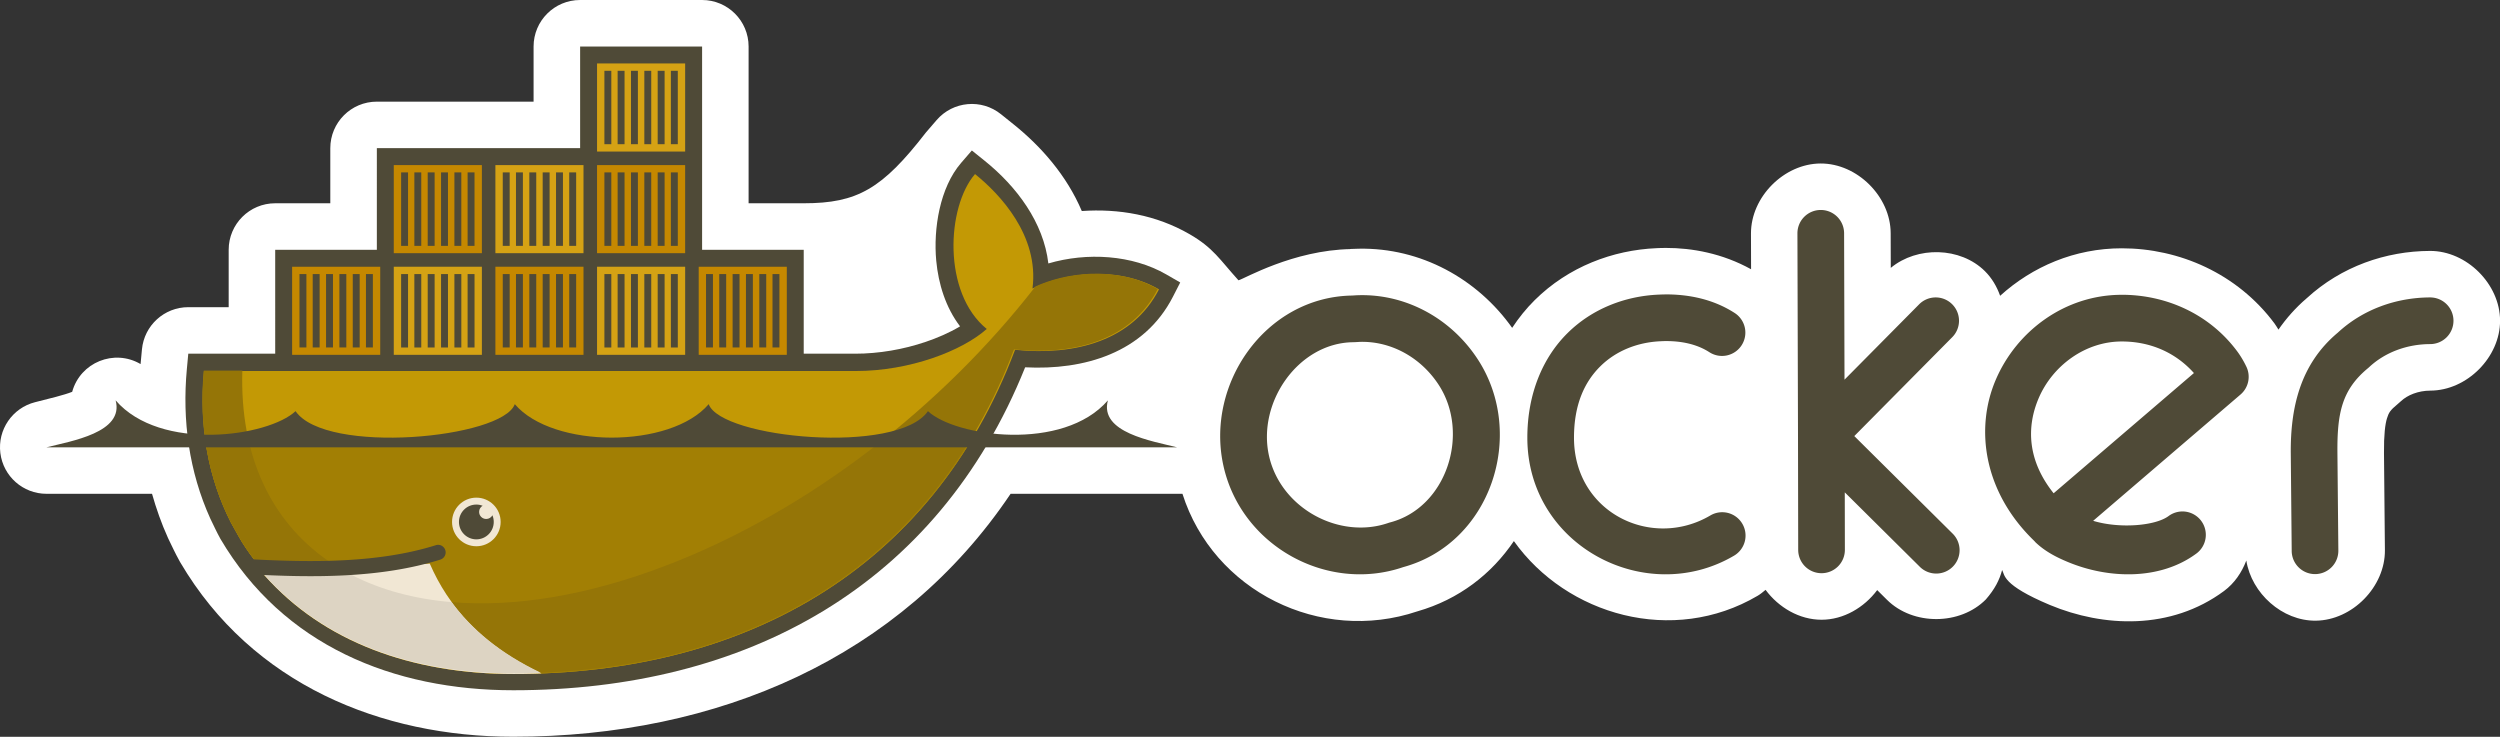 <?xml version="1.0" encoding="UTF-8" standalone="no"?>
<svg
   version="1.1"
   width="100mm"
   height="29.471mm"
   id="svg2"
   sodipodi:docname="Ocker_(ontainer_ngine)_ogo_ticker.svg"
   inkscape:version="1.2.2 (b0a8486541, 2022-12-01)"
   viewBox="0 0 100 29.471"
   xmlns:inkscape="http://www.inkscape.org/namespaces/inkscape"
   xmlns:sodipodi="http://sodipodi.sourceforge.net/DTD/sodipodi-0.dtd"
   xmlns="http://www.w3.org/2000/svg"
   xmlns:svg="http://www.w3.org/2000/svg"
   xmlns:rdf="http://www.w3.org/1999/02/22-rdf-syntax-ns#"
   xmlns:cc="http://creativecommons.org/ns#">
  <rect x="0" y="0" width="100" height="29.471" fill="#333333" stroke="none"/>
  <sodipodi:namedview
     id="namedview4040"
     pagecolor="#505050"
     bordercolor="#eeeeee"
     borderopacity="1"
     inkscape:showpageshadow="0"
     inkscape:pageopacity="0"
     inkscape:pagecheckerboard="0"
     inkscape:deskcolor="#505050"
     showgrid="false"
     showguides="false"
     inkscape:zoom="1"
     inkscape:cx="180"
     inkscape:cy="52"
     inkscape:window-width="1362"
     inkscape:window-height="721"
     inkscape:window-x="0"
     inkscape:window-y="22"
     inkscape:window-maximized="1"
     inkscape:current-layer="svg2"
     inkscape:document-units="mm" />
  <defs
     id="defs6">
    <clipPath
       id="clipPath8">
      <path
         d="M 76,2 V 48 H 54 V 71 H 35.581 c -0.078,0.666 -0.141,1.333 -0.206,2 -1.151,12.531 1.036,24.088 6.062,33.969 L 43.125,110 c 1.011,1.817 2.191,3.523 3.438,5.188 1.245,1.662 1.686,2.583 2.469,3.688 C 62.32,133.811 82.129,141 105,141 155.648,141 198.633,118.562 217.656,68.156 231.153,69.541 244.1,66.08 250,54.562 240.601,49.139 228.522,50.877 221.562,54.375 L 240,2 168,48 H 145 V 2 Z"
         id="path10" />
    </clipPath>
    <filter
       style="color-interpolation-filters:sRGB"
       inkscape:label="Color Shift"
       id="filter11274"
       x="-0.02"
       y="-0.073"
       width="1.039"
       height="1.146">
      <feColorMatrix
         type="hueRotate"
         values="220"
         result="color1"
         id="feColorMatrix11270" />
      <feColorMatrix
         type="saturate"
         values="1"
         result="color2"
         id="feColorMatrix11272" />
    </filter>
    <filter
       style="color-interpolation-filters:sRGB"
       inkscape:label="Color Shift"
       id="filter11280"
       x="0"
       y="0"
       width="1"
       height="1">
      <feColorMatrix
         type="hueRotate"
         values="220"
         result="color1"
         id="feColorMatrix11276" />
      <feColorMatrix
         type="saturate"
         values="1"
         result="color2"
         id="feColorMatrix11278" />
    </filter>
    <filter
       style="color-interpolation-filters:sRGB"
       inkscape:label="Color Shift"
       id="filter11286"
       x="0"
       y="0"
       width="1"
       height="1">
      <feColorMatrix
         type="hueRotate"
         values="220"
         result="color1"
         id="feColorMatrix11282" />
      <feColorMatrix
         type="saturate"
         values="1"
         result="color2"
         id="feColorMatrix11284" />
    </filter>
    <filter
       style="color-interpolation-filters:sRGB"
       inkscape:label="Color Shift"
       id="filter11292"
       x="0"
       y="0"
       width="1"
       height="1">
      <feColorMatrix
         type="hueRotate"
         values="220"
         result="color1"
         id="feColorMatrix11288" />
      <feColorMatrix
         type="saturate"
         values="1"
         result="color2"
         id="feColorMatrix11290" />
    </filter>
    <filter
       style="color-interpolation-filters:sRGB"
       inkscape:label="Color Shift"
       id="filter11298"
       x="0"
       y="0"
       width="1"
       height="1">
      <feColorMatrix
         type="hueRotate"
         values="220"
         result="color1"
         id="feColorMatrix11294" />
      <feColorMatrix
         type="saturate"
         values="1"
         result="color2"
         id="feColorMatrix11296" />
    </filter>
    <filter
       style="color-interpolation-filters:sRGB"
       inkscape:label="Color Shift"
       id="filter11304"
       x="0"
       y="0"
       width="1"
       height="1">
      <feColorMatrix
         type="hueRotate"
         values="220"
         result="color1"
         id="feColorMatrix11300" />
      <feColorMatrix
         type="saturate"
         values="1"
         result="color2"
         id="feColorMatrix11302" />
    </filter>
    <filter
       style="color-interpolation-filters:sRGB"
       inkscape:label="Color Shift"
       id="filter11310"
       x="0"
       y="0"
       width="1"
       height="1">
      <feColorMatrix
         type="hueRotate"
         values="220"
         result="color1"
         id="feColorMatrix11306" />
      <feColorMatrix
         type="saturate"
         values="1"
         result="color2"
         id="feColorMatrix11308" />
    </filter>
    <filter
       style="color-interpolation-filters:sRGB"
       inkscape:label="Color Shift"
       id="filter11316"
       x="-0.04"
       y="-0.466"
       width="1.08"
       height="1.933">
      <feColorMatrix
         type="hueRotate"
         values="220"
         result="color1"
         id="feColorMatrix11312" />
      <feColorMatrix
         type="saturate"
         values="1"
         result="color2"
         id="feColorMatrix11314" />
    </filter>
    <filter
       style="color-interpolation-filters:sRGB"
       inkscape:label="Color Shift"
       id="filter11322"
       x="0"
       y="0"
       width="1"
       height="1">
      <feColorMatrix
         type="hueRotate"
         values="220"
         result="color1"
         id="feColorMatrix11318" />
      <feColorMatrix
         type="saturate"
         values="1"
         result="color2"
         id="feColorMatrix11320" />
    </filter>
    <filter
       style="color-interpolation-filters:sRGB"
       inkscape:label="Color Shift"
       id="filter11328"
       x="0"
       y="0"
       width="1"
       height="1">
      <feColorMatrix
         type="hueRotate"
         values="220"
         result="color1"
         id="feColorMatrix11324" />
      <feColorMatrix
         type="saturate"
         values="1"
         result="color2"
         id="feColorMatrix11326" />
    </filter>
    <filter
       style="color-interpolation-filters:sRGB"
       inkscape:label="Color Shift"
       id="filter11334"
       x="0"
       y="0"
       width="1"
       height="1">
      <feColorMatrix
         type="hueRotate"
         values="220"
         result="color1"
         id="feColorMatrix11330" />
      <feColorMatrix
         type="saturate"
         values="1"
         result="color2"
         id="feColorMatrix11332" />
    </filter>
    <clipPath
       id="clipPath8-7">
      <path
         d="M 76,2 V 48 H 54 V 71 H 35.581 c -0.078,0.666 -0.141,1.333 -0.206,2 -1.151,12.531 1.036,24.088 6.062,33.969 L 43.125,110 c 1.011,1.817 2.191,3.523 3.438,5.188 1.245,1.662 1.686,2.583 2.469,3.688 C 62.32,133.811 82.129,141 105,141 155.648,141 198.633,118.562 217.656,68.156 231.153,69.541 244.1,66.08 250,54.562 240.601,49.139 228.522,50.877 221.562,54.375 L 240,2 168,48 H 145 V 2 Z"
         id="path10-4" />
    </clipPath>
    <clipPath
       id="clipPath1654">
      <path
         d="M 76,2 V 48 H 54 V 71 H 35.581 c -0.078,0.666 -0.141,1.333 -0.206,2 -1.151,12.531 1.036,24.088 6.062,33.969 L 43.125,110 c 1.011,1.817 2.191,3.523 3.438,5.188 1.245,1.662 1.686,2.583 2.469,3.688 C 62.32,133.811 82.129,141 105,141 155.648,141 198.633,118.562 217.656,68.156 231.153,69.541 244.1,66.08 250,54.562 240.601,49.139 228.522,50.877 221.562,54.375 L 240,2 168,48 H 145 V 2 Z"
         id="path1652" />
    </clipPath>
    <clipPath
       id="clipPath1658">
      <path
         d="M 76,2 V 48 H 54 V 71 H 35.581 c -0.078,0.666 -0.141,1.333 -0.206,2 -1.151,12.531 1.036,24.088 6.062,33.969 L 43.125,110 c 1.011,1.817 2.191,3.523 3.438,5.188 1.245,1.662 1.686,2.583 2.469,3.688 C 62.32,133.811 82.129,141 105,141 155.648,141 198.633,118.562 217.656,68.156 231.153,69.541 244.1,66.08 250,54.562 240.601,49.139 228.522,50.877 221.562,54.375 L 240,2 168,48 H 145 V 2 Z"
         id="path1656" />
    </clipPath>
    <clipPath
       id="clipPath1662">
      <path
         d="M 76,2 V 48 H 54 V 71 H 35.581 c -0.078,0.666 -0.141,1.333 -0.206,2 -1.151,12.531 1.036,24.088 6.062,33.969 L 43.125,110 c 1.011,1.817 2.191,3.523 3.438,5.188 1.245,1.662 1.686,2.583 2.469,3.688 C 62.32,133.811 82.129,141 105,141 155.648,141 198.633,118.562 217.656,68.156 231.153,69.541 244.1,66.08 250,54.562 240.601,49.139 228.522,50.877 221.562,54.375 L 240,2 168,48 H 145 V 2 Z"
         id="path1660" />
    </clipPath>
    <clipPath
       id="clipPath1666">
      <path
         d="M 76,2 V 48 H 54 V 71 H 35.581 c -0.078,0.666 -0.141,1.333 -0.206,2 -1.151,12.531 1.036,24.088 6.062,33.969 L 43.125,110 c 1.011,1.817 2.191,3.523 3.438,5.188 1.245,1.662 1.686,2.583 2.469,3.688 C 62.32,133.811 82.129,141 105,141 155.648,141 198.633,118.562 217.656,68.156 231.153,69.541 244.1,66.08 250,54.562 240.601,49.139 228.522,50.877 221.562,54.375 L 240,2 168,48 H 145 V 2 Z"
         id="path1664" />
    </clipPath>
  </defs>
  <path
     id="path12-5"
     style="fill:#ffffff;stroke-width:0.178;stroke-linecap:round;stroke-linejoin:round"
     d="m 23.204,0 c -1.028,1.3121765e-4 -1.861,0.833 -1.861,1.861 v 2.205 h -6.27 c -1.028,1.318e-4 -1.861,0.833 -1.861,1.861 V 8.131 H 11.007 C 9.98,8.131 9.147,8.964 9.147,9.992 V 12.287 H 7.531 c -0.961,9.4e-5 -1.763,0.732 -1.853,1.688 l -0.055,0.588 c -1.055,-0.619 -2.41,-0.07 -2.736,1.11 -0.318,0.128 -0.911,0.27 -1.485,0.415 -0.909,0.231 -1.504,1.103 -1.388,2.034 0.116,0.931 0.907,1.63 1.845,1.63 h 4.222 c 0.169,0.595 0.375,1.184 0.635,1.758 0.008,0.018 0.017,0.036 0.025,0.054 0.117,0.239 0.255,0.545 0.45,0.896 0.007,0.014 0.015,0.027 0.023,0.04 2.875,4.883 8.052,6.97 13.316,6.97 8.189,0 15.495,-3.169 19.894,-9.718 2.286,5e-5 4.597,3.83e-4 6.874,3.83e-4 1.237,3.891 5.514,6.009 9.396,4.702 1.671,-0.477 2.978,-1.505 3.861,-2.811 2.111,2.965 6.358,4.185 9.75,2.188 v 3.56e-4 c 0.115,-0.068 0.216,-0.153 0.318,-0.238 0.524,0.708 1.356,1.197 2.241,1.196 0.877,-0.001 1.701,-0.486 2.224,-1.186 l 0.394,0.391 c 1.039,1.031 2.922,1.023 3.952,-0.017 0.36,-0.415 0.543,-0.774 0.651,-1.177 0.112,0.197 -0.016,0.588 1.91,1.398 2.139,0.892 4.834,1.02 6.967,-0.559 l 3.54e-4,-3.55e-4 c 0.414,-0.307 0.709,-0.739 0.89,-1.218 0.209,1.311 1.437,2.419 2.777,2.406 1.463,-0.014 2.781,-1.358 2.767,-2.821 l -0.037,-3.889 c -0.007,-0.726 0.049,-1.165 0.121,-1.387 0.072,-0.222 0.113,-0.309 0.429,-0.57 l 7.11e-4,-6.94e-4 c 0.044,-0.037 0.088,-0.074 0.13,-0.114 l 7.11e-4,-6.94e-4 c 0.256,-0.239 0.682,-0.418 1.175,-0.42 1.463,-0.004 2.791,-1.338 2.787,-2.801 -0.004,-1.463 -1.338,-2.791 -2.801,-2.787 -1.769,0.005 -3.55,0.623 -4.927,1.887 -0.453,0.386 -0.825,0.812 -1.137,1.261 -0.057,-0.087 -0.09,-0.156 -0.159,-0.248 -1.49,-1.999 -3.812,-3.005 -6.108,-3.005 -1.877,0 -3.575,0.73 -4.866,1.9 -0.13,-0.368 -0.329,-0.708 -0.609,-0.986 -0.982,-0.973 -2.708,-1.006 -3.765,-0.131 l -0.004,-1.389 v -3.555e-4 c -0.004,-1.463 -1.339,-2.79 -2.801,-2.786 -1.463,0.004 -2.791,1.338 -2.787,2.801 v 3.557e-4 l 0.004,1.429 C 68.892,10.133 67.682,9.916 66.631,9.917 h -0.002 -0.001 c -0.17,9.26e-5 -0.307,0.008 -0.364,0.01 -1.78e-4,9.3e-6 -0.001,-9.2e-6 -0.002,0 h -3.56e-4 c -1.751,0.075 -3.523,0.742 -4.872,2.077 -0.337,0.334 -0.639,0.707 -0.903,1.11 -1.393,-1.962 -3.655,-3.213 -6.135,-3.166 -0.23,0.004 -0.483,0.018 -0.315,0.015 C 51.717,10.005 49.761,11.159 49.539,11.212 48.786,10.382 48.539,9.919 47.581,9.366 46.242,8.593 44.739,8.339 43.272,8.441 42.668,7.018 41.644,5.858 40.549,4.978 h -3.56e-4 l -0.509,-0.409 C 39.259,3.941 38.121,4.044 37.466,4.802 L 37.039,5.297 C 35.29,7.556 34.298,8.131 32.149,8.131 H 29.944 V 1.861 C 29.944,0.833 29.111,1.3228446e-4 28.083,0 Z"
     sodipodi:nodetypes="ccccccccccccccsccccccscccccccccccccccccccscccccscccssccccsssccscssccscccccccccccccccc" />
  <path
     style="color:#000000;fill:#4f4a37;stroke-width:0.178;stroke-linecap:round;stroke-linejoin:round;-inkscape-stroke:none"
     d="m 72.828,8.399 a 0.933,0.933 0 0 0 -0.931,0.936 l 0.023,8.117 v 0.002 l 0.008,4.542 a 0.933,0.933 0 0 0 0.935,0.932 0.933,0.933 0 0 0 0.932,-0.935 l -0.004,-2.299 3.002,2.978 a 0.933,0.933 0 0 0 1.32,-0.006 0.933,0.933 0 0 0 -0.006,-1.32 l -3.935,-3.903 3.918,-3.956 a 0.933,0.933 0 0 0 -0.006,-1.32 0.933,0.933 0 0 0 -1.32,0.007 l -2.984,3.013 -0.016,-5.857 A 0.933,0.933 0 0 0 72.827,8.399 Z m -6.198,3.378 c -0.115,6.2e-5 -0.215,0.005 -0.286,0.008 a 0.934,0.934 0 0 0 -3.56e-4,0 c -1.337,0.058 -2.655,0.562 -3.643,1.54 -0.988,0.978 -1.607,2.425 -1.607,4.185 0,4.33 4.752,6.787 8.268,4.717 a 0.933,0.933 0 0 0 0.331,-1.278 0.933,0.933 0 0 0 -1.278,-0.331 c -2.352,1.385 -5.455,-0.112 -5.455,-3.108 0,-1.339 0.428,-2.239 1.054,-2.858 0.625,-0.619 1.486,-0.962 2.409,-1.002 0.08,-0.004 0.155,-0.007 0.208,-0.007 a 0.934,0.934 0 0 0 0.002,0 c 0.655,-0.001 1.256,0.131 1.742,0.445 a 0.933,0.933 0 0 0 1.29,-0.277 0.933,0.933 0 0 0 -0.277,-1.291 c -0.869,-0.561 -1.848,-0.745 -2.756,-0.744 z m 18.239,0.015 c -2.261,0 -4.203,1.44 -5.042,3.407 -0.828,1.943 -0.492,4.466 1.533,6.428 a 0.933,0.933 0 0 0 0.002,0.004 0.933,0.933 0 0 0 0.004,0.002 c 0.024,0.023 0.041,0.048 0.065,0.07 0.39,0.367 0.837,0.591 1.281,0.776 1.656,0.69 3.709,0.725 5.143,-0.337 a 0.933,0.933 0 0 0 0.194,-1.306 0.933,0.933 0 0 0 -1.306,-0.194 c -0.531,0.394 -1.96,0.512 -3.017,0.191 2.423,-2.076 5.895,-5.052 5.895,-5.052 a 0.934,0.934 0 0 0 0.218,-1.145 c 0,0 -0.133,-0.29 -0.355,-0.588 -1.118,-1.5 -2.852,-2.257 -4.616,-2.257 z m -30.482,0.015 c -0.159,0.003 -0.264,0.014 -0.315,0.015 -3.457,0.064 -5.875,3.546 -5.129,6.835 0.724,3.193 4.152,5.066 7.185,4.028 3.52,-0.961 4.926,-5.303 2.996,-8.292 -1.039,-1.609 -2.815,-2.622 -4.736,-2.586 z m 42.817,0.09 c -1.351,0.004 -2.686,0.475 -3.696,1.413 -1.521,1.274 -1.894,3.034 -1.877,4.841 l 0.037,3.889 a 0.933,0.933 0 0 0 0.942,0.924 0.933,0.933 0 0 0 0.924,-0.942 l -0.037,-3.889 c -0.015,-1.604 0.173,-2.54 1.226,-3.409 a 0.934,0.934 0 0 0 0.043,-0.038 c 0.636,-0.595 1.517,-0.92 2.442,-0.922 a 0.933,0.933 0 0 0 0.931,-0.936 0.933,0.933 0 0 0 -0.936,-0.931 z m -12.335,1.762 c 1.131,3e-6 2.145,0.432 2.888,1.263 -0.652,0.559 -3.429,2.939 -5.612,4.809 -1.06,-1.325 -1.083,-2.666 -0.6,-3.799 0.558,-1.309 1.868,-2.273 3.324,-2.273 z m -30.447,0.015 a 0.934,0.934 0 0 0 7.12e-4,0 c 1.241,-0.024 2.425,0.636 3.133,1.732 1.255,1.944 0.309,4.898 -1.951,5.49 a 0.934,0.934 0 0 0 -0.069,0.021 c -1.958,0.678 -4.298,-0.579 -4.773,-2.672 -0.486,-2.142 1.162,-4.516 3.343,-4.556 0.16,-0.003 0.265,-0.014 0.316,-0.015 z"
     id="path12" />
  <path
     d="m 28.083,9.992 h 4.066 v 4.156 h 2.056 c 0.949,0 1.926,-0.169 2.825,-0.474 0.442,-0.15 0.938,-0.358 1.373,-0.62 C 37.829,12.304 37.536,11.358 37.449,10.426 37.332,9.157 37.588,7.506 38.447,6.513 l 0.427,-0.494 0.509,0.409 c 1.282,1.03 2.361,2.47 2.551,4.11 1.544,-0.454 3.356,-0.347 4.717,0.439 l 0.558,0.322 -0.294,0.574 c -1.151,2.246 -3.557,2.942 -5.909,2.819 -3.52,8.767 -11.183,12.918 -20.475,12.918 -4.8,0 -9.205,-1.795 -11.713,-6.054 C 8.671,21.292 8.545,21.015 8.412,20.743 7.564,18.869 7.283,16.815 7.474,14.763 l 0.057,-0.615 h 3.477 V 9.992 h 4.066 V 5.926 h 8.131 V 1.861 h 4.879 v 8.131"
     id="path14"
     style="fill:#4f4a37;fill-opacity:1;stroke-width:0.178" />
  <path
     d="M 23.882,2.538 H 27.406 V 6.062 H 23.882 Z"
     id="path24"
     style="fill:#d5a214;fill-opacity:1;stroke-width:0.178" />
  <path
     style="color:#000000;fill:#000000;stroke-width:0.277;-inkscape-stroke:none"
     d="M 24.315,5.768 V 2.832 m 0.528,2.937 V 2.832 m 0.534,2.937 V 2.832 m 0.534,2.937 V 2.832 m 0.534,2.937 V 2.832 m 0.528,2.937 V 2.832"
     id="path1154" />
  <path
     style="color:#000000;fill:#4f4a37;stroke-width:0.178;-inkscape-stroke:none"
     d="m 24.176,2.832 v 2.937 h 0.277 V 2.832 Z m 0.529,0 v 2.937 h 0.277 V 2.832 Z m 0.534,0 V 5.768 H 25.516 V 2.832 Z m 0.534,0 v 2.937 h 0.277 V 2.832 Z m 0.534,0 v 2.937 h 0.277 V 2.832 Z m 0.528,0 V 5.768 H 27.112 V 2.832 Z"
     id="path1156" />
  <path
     d="m 11.685,14.193 h 3.524 v -3.523 h -3.524 z"
     id="path329"
     style="fill:#c58800;fill-opacity:1;stroke-width:0.178" />
  <path
     style="color:#000000;fill:#000000;stroke-width:0.277;-inkscape-stroke:none"
     d="m 12.118,10.963 v 2.937 m 0.528,-2.937 v 2.937 m 0.534,-2.937 v 2.937 m 0.534,-2.937 v 2.937 m 0.534,-2.937 v 2.937 m 0.528,-2.937 v 2.937"
     id="path1148" />
  <path
     style="color:#000000;fill:#4f4a37;stroke-width:0.178;-inkscape-stroke:none"
     d="M 11.979,13.899 V 10.963 h 0.277 v 2.937 z m 0.529,0 V 10.963 h 0.277 v 2.937 z m 0.534,0 V 10.963 h 0.277 v 2.937 z m 0.534,0 V 10.963 h 0.277 v 2.937 z m 0.534,0 V 10.963 h 0.277 v 2.937 z m 0.528,0 V 10.963 h 0.277 v 2.937 z"
     id="path1150" />
  <path
     d="m 15.751,6.604 h 3.524 v 3.523 h -3.524 z"
     id="path341"
     style="fill:#c58800;fill-opacity:1;stroke-width:0.178" />
  <path
     d="m 15.751,10.669 h 3.524 v 3.524 h -3.524 z"
     id="path343"
     style="fill:#d5a214;fill-opacity:1;stroke-width:0.178" />
  <path
     style="color:#000000;fill:#000000;stroke-width:0.277;-inkscape-stroke:none"
     d="M 16.183,9.834 V 6.897 m 0.528,2.937 V 6.897 M 17.246,9.834 V 6.897 m 0.534,2.937 V 6.897 m 0.534,2.937 V 6.897 m 0.528,2.937 V 6.897"
     id="path1142" />
  <path
     style="color:#000000;fill:#4f4a37;stroke-width:0.178;-inkscape-stroke:none"
     d="M 16.045,6.897 V 9.834 h 0.277 V 6.897 Z m 0.529,0 V 9.834 h 0.277 V 6.897 Z m 0.534,0 V 9.834 h 0.277 V 6.897 Z m 0.534,0 V 9.834 h 0.277 V 6.897 Z m 0.534,0 V 9.834 h 0.277 V 6.897 Z m 0.528,0 V 9.834 h 0.277 V 6.897 Z"
     id="path1144" />
  <path
     style="color:#000000;fill:#000000;stroke-width:0.277;-inkscape-stroke:none"
     d="m 16.183,13.899 v -2.937 m 0.528,2.937 v -2.937 m 0.534,2.937 v -2.937 m 0.534,2.937 v -2.937 m 0.534,2.937 v -2.937 m 0.528,2.937 v -2.937"
     id="path1136" />
  <path
     style="color:#000000;fill:#4f4a37;stroke-width:0.178;-inkscape-stroke:none"
     d="m 16.045,10.963 v 2.937 h 0.277 v -2.937 z m 0.529,0 v 2.937 h 0.277 v -2.937 z m 0.534,0 v 2.937 h 0.277 v -2.937 z m 0.534,0 v 2.937 h 0.277 v -2.937 z m 0.534,0 v 2.937 h 0.277 v -2.937 z m 0.528,0 v 2.937 h 0.277 v -2.937 z"
     id="path1138" />
  <path
     d="m 19.816,14.193 h 3.524 V 10.669 H 19.816 Z"
     id="path351"
     style="fill:#c58800;fill-opacity:1;stroke-width:0.178" />
  <path
     d="m 19.816,10.127 h 3.524 V 6.604 H 19.816 Z"
     id="path353"
     style="fill:#d5a214;fill-opacity:1;stroke-width:0.178" />
  <path
     style="color:#000000;fill:#000000;stroke-width:0.277;-inkscape-stroke:none"
     d="m 20.249,10.963 v 2.937 m 0.528,-2.937 v 2.937 m 0.534,-2.937 v 2.937 m 0.534,-2.937 v 2.937 m 0.534,-2.937 v 2.937 m 0.528,-2.937 v 2.937"
     id="path1130" />
  <path
     style="color:#000000;fill:#4f4a37;stroke-width:0.178;-inkscape-stroke:none"
     d="M 20.11,13.899 V 10.963 h 0.277 v 2.937 z m 0.529,0 V 10.963 h 0.277 v 2.937 z m 0.534,0 V 10.963 h 0.277 v 2.937 z m 0.534,0 V 10.963 h 0.277 v 2.937 z m 0.534,0 V 10.963 h 0.277 v 2.937 z m 0.528,0 V 10.963 h 0.277 v 2.937 z"
     id="path1132" />
  <path
     style="color:#000000;fill:#000000;stroke-width:0.277;-inkscape-stroke:none"
     d="m 20.249,6.897 v 2.937 m 0.528,-2.937 V 9.834 M 21.311,6.897 V 9.834 M 21.845,6.897 v 2.937 m 0.534,-2.937 v 2.937 m 0.528,-2.937 v 2.937"
     id="path1124" />
  <path
     style="color:#000000;fill:#4f4a37;stroke-width:0.178;-inkscape-stroke:none"
     d="M 20.11,9.834 V 6.897 h 0.277 v 2.937 z m 0.529,0 V 6.897 h 0.277 v 2.937 z m 0.534,0 V 6.897 h 0.277 v 2.937 z m 0.534,0 V 6.897 h 0.277 v 2.937 z m 0.534,0 V 6.897 h 0.277 v 2.937 z m 0.528,0 V 6.897 h 0.277 v 2.937 z"
     id="path1126" />
  <path
     d="M 23.882,6.604 H 27.406 V 10.127 H 23.882 Z"
     id="path363"
     style="fill:#c58800;fill-opacity:1;stroke-width:0.178" />
  <path
     d="m 23.882,10.669 h 3.524 v 3.524 h -3.524 z"
     id="path365"
     style="fill:#d5a214;fill-opacity:1;stroke-width:0.178" />
  <path
     style="color:#000000;fill:#000000;stroke-width:0.277;-inkscape-stroke:none"
     d="M 24.315,9.834 V 6.897 m 0.528,2.937 V 6.897 m 0.534,2.937 V 6.897 m 0.534,2.937 V 6.897 m 0.534,2.937 V 6.897 m 0.528,2.937 V 6.897"
     id="path1118" />
  <path
     style="color:#000000;fill:#4f4a37;stroke-width:0.178;-inkscape-stroke:none"
     d="M 24.176,6.897 V 9.834 h 0.277 V 6.897 Z m 0.529,0 V 9.834 h 0.277 V 6.897 Z m 0.534,0 V 9.834 H 25.516 V 6.897 Z m 0.534,0 V 9.834 h 0.277 V 6.897 Z m 0.534,0 V 9.834 h 0.277 V 6.897 Z m 0.528,0 V 9.834 H 27.112 V 6.897 Z"
     id="path1120" />
  <path
     style="color:#000000;fill:#000000;stroke-width:0.277;-inkscape-stroke:none"
     d="m 24.315,13.899 v -2.937 m 0.528,2.937 v -2.937 m 0.534,2.937 v -2.937 m 0.534,2.937 v -2.937 m 0.534,2.937 v -2.937 m 0.528,2.937 v -2.937"
     id="path1112" />
  <path
     style="color:#000000;fill:#4f4a37;stroke-width:0.178;-inkscape-stroke:none"
     d="m 24.176,10.963 v 2.937 h 0.277 v -2.937 z m 0.529,0 v 2.937 h 0.277 v -2.937 z m 0.534,0 v 2.937 h 0.277 v -2.937 z m 0.534,0 v 2.937 h 0.277 v -2.937 z m 0.534,0 v 2.937 h 0.277 v -2.937 z m 0.528,0 v 2.937 h 0.277 v -2.937 z"
     id="path1114" />
  <path
     d="m 27.948,14.193 h 3.524 v -3.523 h -3.524 z"
     id="path373"
     style="fill:#c58800;fill-opacity:1;stroke-width:0.178" />
  <path
     style="color:#000000;fill:#000000;stroke-width:0.277;-inkscape-stroke:none"
     d="m 28.38,10.963 v 2.937 m 0.528,-2.937 v 2.937 m 0.534,-2.937 v 2.937 m 0.534,-2.937 v 2.937 m 0.534,-2.937 v 2.937 m 0.528,-2.937 v 2.937"
     id="path1106" />
  <path
     style="color:#000000;fill:#4f4a37;stroke-width:0.178;-inkscape-stroke:none"
     d="M 28.241,13.899 V 10.963 h 0.277 v 2.937 z m 0.529,0 V 10.963 h 0.277 v 2.937 z m 0.534,0 V 10.963 h 0.277 v 2.937 z m 0.534,0 V 10.963 h 0.277 v 2.937 z m 0.534,0 V 10.963 h 0.277 v 2.937 z m 0.528,0 V 10.963 h 0.277 v 2.937 z"
     id="path1108" />
  <path
     d="m 221.57,54.38 c 1.533,-11.915 -7.384,-21.275 -12.914,-25.718 -6.373,7.368 -7.363,26.678 2.635,34.807 -5.58,4.956 -17.337,9.448 -29.376,9.448 L 34,72.917 C 32.829,85.484 34,146 34,146 h 217 l -0.987,-91.424 c -9.399,-5.424 -21.484,-3.694 -28.443,-0.197"
     clip-path="url(#clipPath8)"
     id="path38"
     style="fill:#c39905;fill-opacity:1"
     transform="matrix(0.178,0,0,0.178,1.86,1.861)" />
  <path
     d="m 34,89 v 57 H 251 V 89"
     clip-path="url(#clipPath8)"
     id="path40"
     style="fill:#a27f04;fill-opacity:1"
     transform="matrix(0.178,0,0,0.178,1.86,1.861)" />
  <path
     d="M 111.237,140.89 C 97.698,134.465 90.266,125.731 86.131,116.196 L 45,118 l 21,28 45.237,-5.11"
     clip-path="url(#clipPath8)"
     id="path42"
     style="fill:#f1e7d4;fill-opacity:1"
     transform="matrix(0.178,0,0,0.178,1.86,1.861)" />
  <path
     id="path44"
     clip-path="none"
     style="fill:#957507;fill-opacity:1;stroke-width:0.178"
     d="m 43.619,10.95 c -0.826,0.032 -1.599,0.234 -2.2,0.507 -3.709,4.781 -9.029,8.957 -14.74,11.151 -3.184,1.223 -6.113,1.686 -8.611,1.477 0.789,1.075 1.924,2.044 3.563,2.823 8.523,-0.316 15.684,-4.335 18.928,-12.929 2.4,0.246 4.702,-0.369 5.751,-2.417 -0.836,-0.482 -1.79,-0.646 -2.691,-0.612 z m -35.468,3.873 c -5.334e-4,0.006 -0.001,0.011 -0.002,0.017 -0.205,2.228 0.184,4.283 1.078,6.04 l 0.3,0.539 c 0.18,0.323 0.39,0.626 0.611,0.922 0.133,0.178 0.215,0.306 0.289,0.425 1.27,-0.042 3.816,0.337 2.672,-0.352 C 10.853,20.843 9.588,18.245 9.694,14.824 Z" />
  <path
     id="path3253"
     clip-path="none"
     style="fill:#ddd4c3;fill-opacity:1;stroke-width:0.178"
     d="m 13.542,22.68 -3.083,0.135 c 0.038,0.06 0.074,0.12 0.118,0.182 2.363,2.656 5.885,3.934 9.951,3.934 0.37,0 0.737,-0.009 1.103,-0.023 -1.639,-0.779 -2.774,-1.748 -3.563,-2.823 -1.498,-0.125 -2.842,-0.493 -3.991,-1.082 -0.181,-0.102 -0.358,-0.213 -0.536,-0.323 z" />
  <path
     style="color:#000000;fill:#4f4a37;stroke-width:0.178;stroke-linecap:round;-inkscape-stroke:none"
     d="m 17.433,21.808 c -2.28,0.715 -4.935,0.696 -7.444,0.559 a 0.302,0.302 0 0 0 -0.318,0.285 0.302,0.302 0 0 0 0.285,0.318 c 2.528,0.138 5.248,0.169 7.658,-0.586 a 0.302,0.302 0 0 0 0.198,-0.379 0.302,0.302 0 0 0 -0.379,-0.198 z"
     id="path46" />
  <path
     d="m 20.026,20.878 c 0,0.537 -0.435,0.972 -0.972,0.972 -0.537,0 -0.972,-0.435 -0.972,-0.972 0,-0.537 0.435,-0.972 0.972,-0.972 0.537,0 0.972,0.435 0.972,0.972 z"
     id="path48"
     style="fill:#f1e7d4;fill-opacity:1;stroke-width:0.178" />
  <path
     d="m 19.306,20.229 c -0.085,0.049 -0.142,0.141 -0.142,0.246 0,0.157 0.127,0.284 0.284,0.284 0.108,0 0.201,-0.06 0.249,-0.148 0.034,0.082 0.053,0.172 0.053,0.267 0,0.384 -0.312,0.696 -0.696,0.696 -0.384,0 -0.696,-0.312 -0.696,-0.696 0,-0.385 0.312,-0.696 0.696,-0.696 0.089,0 0.174,0.017 0.252,0.047 z"
     id="path50"
     style="fill:#4f4a37;fill-opacity:1;stroke-width:0.178" />
  <path
     d="M 1.86,17.892 H 47.08 c -0.985,-0.25 -3.115,-0.587 -2.764,-1.878 -1.79,2.072 -6.108,1.453 -7.198,0.432 -1.213,1.76 -8.277,1.091 -8.77,-0.28 -1.521,1.785 -6.235,1.785 -7.756,0 -0.493,1.371 -7.557,2.04 -8.77,0.28 -1.09,1.022 -5.407,1.64 -7.197,-0.432 0.351,1.29 -1.779,1.628 -2.764,1.878"
     id="path52"
     style="fill:#4f4a37;fill-opacity:1;stroke-width:0.178" />
</svg>
